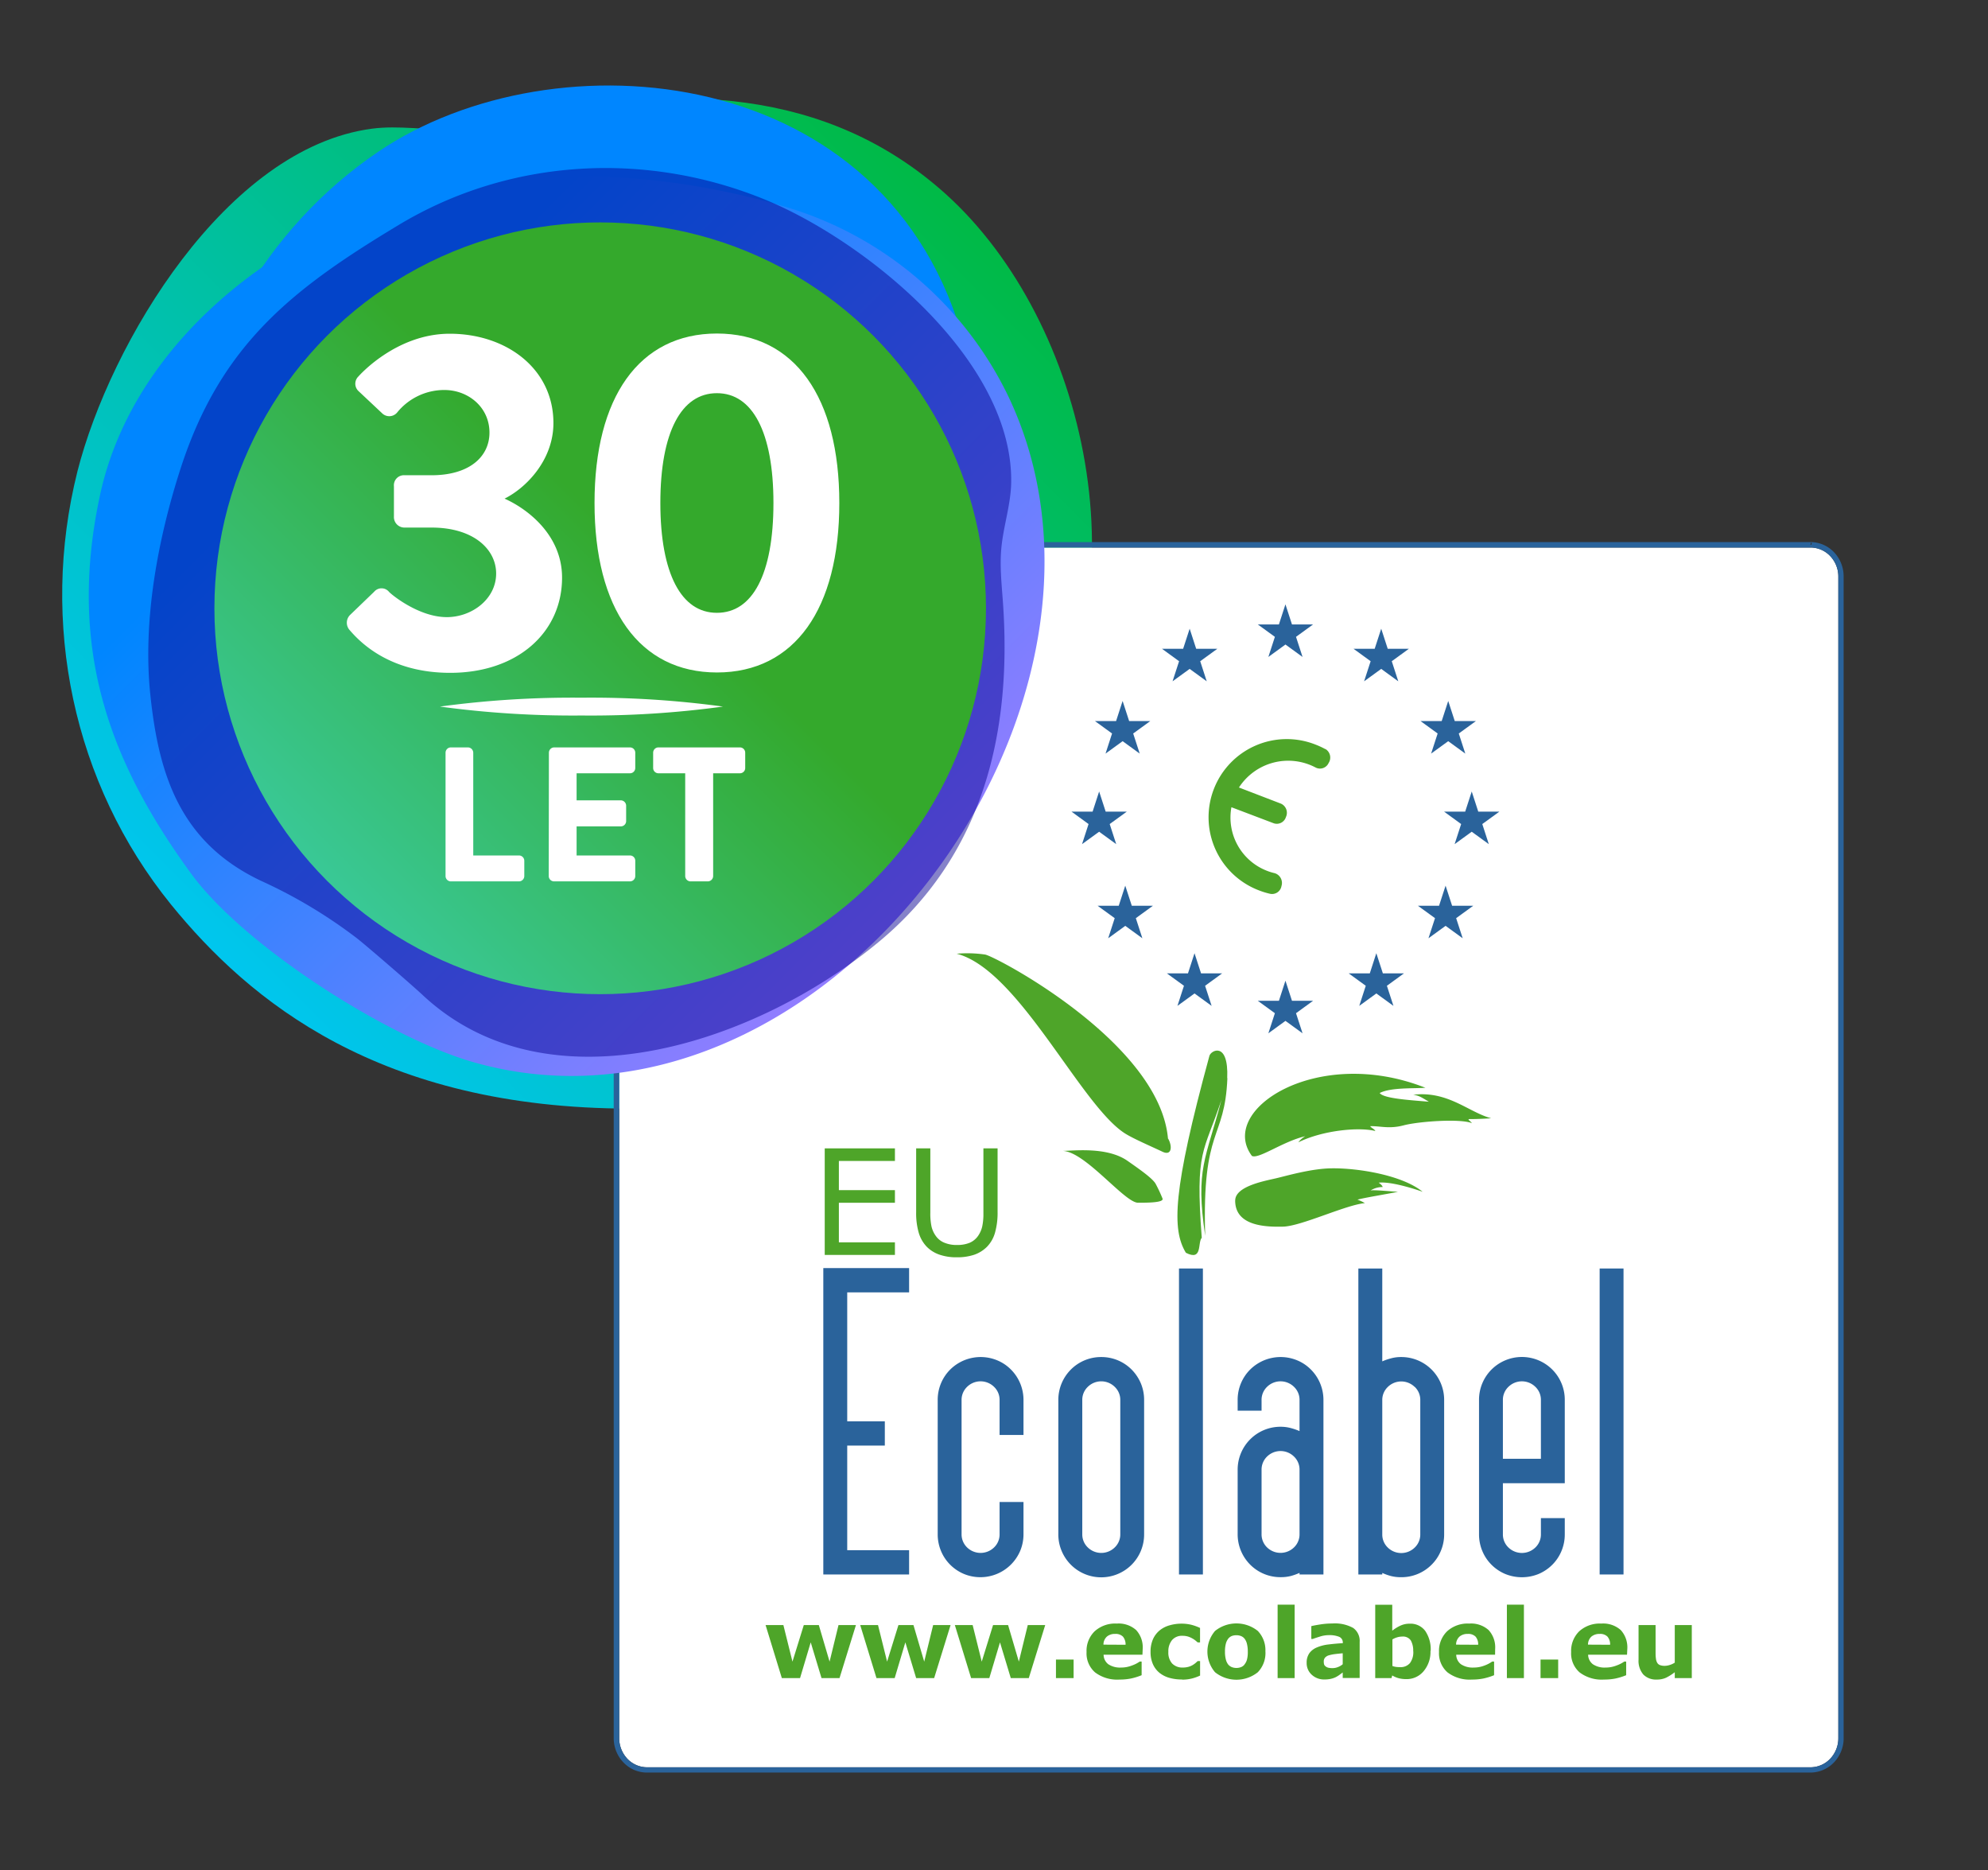 <svg id="b6698dd3-6085-4a73-9636-2fb09164acf0" data-name="Calque 1" xmlns="http://www.w3.org/2000/svg" xmlns:xlink="http://www.w3.org/1999/xlink" viewBox="0 0 488 459"><rect x="0" y="0" width="488" height="459" fill="#333333" stroke="none"/><defs><style>.b408cc7d-0d75-4e32-97f3-3f060a6c28e2{fill:url(#b9a585c0-59e8-4589-acfa-8b33afd65415);}.f5b5d392-adcc-4dbe-b00e-8826ad9ee03e{fill:#0086ff;}.a5b911e2-d6cb-4b41-865a-1cf647ca351f,.ac6ff24e-c75f-43f9-86a2-9e871d9835ae,.ff0d95c0-9148-40b9-9dac-9ad37ef76508{fill:#fff;}.bbe33c88-3a96-44e0-bea7-a988b29487f2{fill:#4ea529;}.bedd8c6f-916e-496f-b468-60b95564790a{fill:#2a639b;}.a1e81707-1d98-4358-aaa8-019b02f6ab96{fill:url(#ee2f3b24-54cd-4c8b-8353-2ef6a5d3cb06);}.a9879314-2872-4af3-96da-d4a41076ad1b{fill:#070091;opacity:0.49;}.bc55ec0e-07cc-49a4-a5e7-acad088f1b39{fill:url(#e7cd8852-b84c-459b-9002-deb408201eaa);}.a5b911e2-d6cb-4b41-865a-1cf647ca351f,.ac6ff24e-c75f-43f9-86a2-9e871d9835ae{stroke:#fff;stroke-miterlimit:10;}.a5b911e2-d6cb-4b41-865a-1cf647ca351f{stroke-width:0.74px;}.ac6ff24e-c75f-43f9-86a2-9e871d9835ae{stroke-width:0.86px;}</style><linearGradient id="b9a585c0-59e8-4589-acfa-8b33afd65415" x1="37.74" y1="255.94" x2="254.47" y2="39.21" gradientUnits="userSpaceOnUse"><stop offset="0" stop-color="#00c7ff"/><stop offset="1" stop-color="#00b938"/></linearGradient><linearGradient id="ee2f3b24-54cd-4c8b-8353-2ef6a5d3cb06" x1="222.51" y1="228.09" x2="89.57" y2="95.14" gradientUnits="userSpaceOnUse"><stop offset="0" stop-color="#957dff"/><stop offset="1" stop-color="#0086ff"/></linearGradient><linearGradient id="e7cd8852-b84c-459b-9002-deb408201eaa" x1="39.1" y1="257.51" x2="158.41" y2="138.2" gradientUnits="userSpaceOnUse"><stop offset="0" stop-color="#3cd9ce"/><stop offset="1" stop-color="#34a92c"/></linearGradient></defs><path class="b408cc7d-0d75-4e32-97f3-3f060a6c28e2" d="M198.2,265.28c-21.67,5.48-22,6.78-43.41,6.78C93.08,272.06,61.21,245.61,42,222c-24.14-29.77-32.28-69.28-23-106.29C27,84.24,55.53,36.31,91.31,31.58c6.6-.87,13.29.43,19.93.07,5.62-.31,11.1-1.81,16.6-3,37.81-8.07,75-7.36,104.26,18.92C267,79,281.66,145.25,252.45,187.29c-2.56,3.68-.4,7.3-2.65,11.18-5.57,9.59-6.32,21.14-9.57,31.75C232.38,255.8,221.08,259.48,198.2,265.28Z"/><path class="f5b5d392-adcc-4dbe-b00e-8826ad9ee03e" d="M92.89,37.21C136.08,8,218.54,15,236.85,84.89c2.31,8.8-8.58,68.37-4.75,76.63,6.82,14.66,23.12-20.37,31.88-6.78,17.85,27.69,9.79,41-11.37,62.76-33.73,34.59-87,46.71-134.15,42-26.29-2.6-35.23-21.5-50.95-42.72C26.06,160.89,36.6,75.26,92.89,37.21Z"/><path class="ff0d95c0-9148-40b9-9dac-9ad37ef76508" d="M154,136.46a7.34,7.34,0,0,0-2,5.08v285a7.34,7.34,0,0,0,2,5.08,6.71,6.71,0,0,0,4.84,2.09H444.42a6.69,6.69,0,0,0,4.84-2.09,7.29,7.29,0,0,0,2-5.08v-285a7.29,7.29,0,0,0-2-5.08,6.66,6.66,0,0,0-4.84-2.09H158.79a6.67,6.67,0,0,0-4.84,2.09"/><path class="bbe33c88-3a96-44e0-bea7-a988b29487f2" d="M325.35,183.85a19.75,19.75,0,0,0-2.42-1.12,19.19,19.19,0,1,0-13.75,35.83,17.93,17.93,0,0,0,2.53.77,2.34,2.34,0,0,0,2.86-1.9,2.5,2.5,0,0,0-1.69-3.15,12.7,12.7,0,0,1-1.85-.57,14,14,0,0,1-8.75-15.61L312.56,202a2.34,2.34,0,0,0,3.1-1.49,2.45,2.45,0,0,0-1.25-3.3l-10.28-3.95a14.41,14.41,0,0,1,18.75-4.94,2.33,2.33,0,0,0,3.26-1.07,2.45,2.45,0,0,0-.79-3.44"/><polygon class="bedd8c6f-916e-496f-b468-60b95564790a" points="308.75 153.24 322.33 153.24 311.35 161.22 315.54 148.31 319.74 161.22 308.75 153.24"/><polygon class="bedd8c6f-916e-496f-b468-60b95564790a" points="332.26 159.22 345.84 159.22 334.85 167.2 339.05 154.29 343.24 167.2 332.26 159.22"/><polygon class="bedd8c6f-916e-496f-b468-60b95564790a" points="348.71 176.96 362.29 176.96 351.3 184.94 355.5 172.02 359.69 184.94 348.71 176.96"/><polygon class="bedd8c6f-916e-496f-b468-60b95564790a" points="298.82 159.22 285.24 159.22 296.22 167.2 292.03 154.29 287.83 167.2 298.82 159.22"/><polygon class="bedd8c6f-916e-496f-b468-60b95564790a" points="282.36 176.96 268.79 176.96 279.77 184.94 275.57 172.02 271.38 184.94 282.36 176.96"/><polygon class="bedd8c6f-916e-496f-b468-60b95564790a" points="354.48 199.18 368.06 199.18 357.07 207.16 361.27 194.24 365.46 207.16 354.48 199.18"/><polygon class="bedd8c6f-916e-496f-b468-60b95564790a" points="348.06 222.28 361.64 222.28 350.65 230.26 354.85 217.35 359.05 230.26 348.06 222.28"/><polygon class="bedd8c6f-916e-496f-b468-60b95564790a" points="283.01 222.28 269.43 222.28 280.42 230.26 276.22 217.35 272.03 230.26 283.01 222.28"/><polygon class="bedd8c6f-916e-496f-b468-60b95564790a" points="300.01 238.87 286.43 238.87 297.42 246.85 293.22 233.93 289.03 246.85 300.01 238.87"/><polygon class="bedd8c6f-916e-496f-b468-60b95564790a" points="276.6 199.18 263.02 199.18 274 207.16 269.81 194.24 265.61 207.16 276.6 199.18"/><polygon class="bedd8c6f-916e-496f-b468-60b95564790a" points="308.75 245.6 322.33 245.6 311.35 253.58 315.54 240.67 319.74 253.58 308.75 245.6"/><path class="bbe33c88-3a96-44e0-bea7-a988b29487f2" d="M301.29,264.6c-.64,15.44-6.25,11.75-5.45,38.67-2.44-16.52.18-18.77,4-33.38C295.52,283,293.35,282,295,303.76c-1.07,1.17.27,5.82-3.9,3.68-3.43-5.69-3.3-15,5.77-48.29.32-1.39,4.76-3.73,4.38,5.45"/><path class="bbe33c88-3a96-44e0-bea7-a988b29487f2" d="M260.8,282.44c2.6,0,10.94-1.1,16,2.46,3.21,2.24,6,4.22,6.84,5.55a35.37,35.37,0,0,1,1.71,3.64c.53,1.07-3.72,1.07-6,1.07-3.31,0-13.09-12.72-18.59-12.72"/><path class="bbe33c88-3a96-44e0-bea7-a988b29487f2" d="M286.76,279.45c1.07,1.92.86,4.27-1.39,3.2-2.81-1.33-7.16-3.2-9.19-4.48-10.94-6.91-26.06-40.17-41.34-44.12a30.41,30.41,0,0,1,7,.21c2.72.52,42.84,21.69,44.87,45.19"/><path class="bbe33c88-3a96-44e0-bea7-a988b29487f2" d="M307.27,283.62c-8.33-11.33,16.13-27.14,42.63-16.67-3,.22-8.44-.11-11.22,1.28.85,1.29,6.73,1.71,12.07,2.14-1.71-1-2.35-1.5-3.84-1.71,8.54-1,13.56,4.27,19.12,5.77-2.89.21-4.81.21-5.56.21.11.43.32.32.86,1-2.89-1.18-13.14-.43-16.77.53s-5.88.11-8.23.21c.43.54,1,.64,1.28,1.18-3.95-1-12.82-.22-18.91,2.78a5.54,5.54,0,0,1,1.71-1.5c-5.55,1.28-11.54,5.77-13.14,4.81"/><path class="bbe33c88-3a96-44e0-bea7-a988b29487f2" d="M303.21,294.62c0-3.52,7.27-4.81,10-5.45s8.65-2.38,13.57-2.45c6.62-.11,17.52,1.71,22.44,5.76-2.35-.85-7.91-2.56-10.79-2.24.74.54.85.75,1,1.07a5.47,5.47,0,0,0-3,.85c.74-.21,4.91.22,6.73.32-2,.43-8.55,1.5-9.94,1.93a9.84,9.84,0,0,1,1.82.85c-4.7.43-15.6,5.66-20.09,5.77s-11.75-.21-11.75-6.41"/><polygon class="bbe33c88-3a96-44e0-bea7-a988b29487f2" points="210.11 398.81 206.08 411.82 201.66 411.82 199.01 403.05 196.39 411.82 191.92 411.82 187.93 398.81 192.3 398.81 194.53 407.78 197.31 398.81 201 398.81 203.64 407.78 205.83 398.81 210.11 398.81"/><polygon class="bbe33c88-3a96-44e0-bea7-a988b29487f2" points="233.34 398.81 229.31 411.82 224.89 411.82 222.24 403.05 219.62 411.82 215.15 411.82 211.16 398.81 215.53 398.81 217.76 407.78 220.54 398.81 224.23 398.81 226.87 407.78 229.06 398.81 233.34 398.81"/><polygon class="bbe33c88-3a96-44e0-bea7-a988b29487f2" points="256.57 398.81 252.54 411.82 248.12 411.82 245.47 403.05 242.85 411.82 238.38 411.82 234.39 398.81 238.76 398.81 240.99 407.78 243.77 398.81 247.46 398.81 250.1 407.78 252.29 398.81 256.57 398.81"/><rect class="bbe33c88-3a96-44e0-bea7-a988b29487f2" x="259.21" y="407.27" width="4.33" height="4.55"/><path class="bbe33c88-3a96-44e0-bea7-a988b29487f2" d="M280.44,406.08H270.9a3,3,0,0,0,1.16,2.34,5.21,5.21,0,0,0,3.16.81,7,7,0,0,0,2.56-.47,8.21,8.21,0,0,0,2-1h.46v3.35a15.35,15.35,0,0,1-2.66.82,14,14,0,0,1-2.77.25,9,9,0,0,1-6-1.76,6.19,6.19,0,0,1-2.09-5,6.69,6.69,0,0,1,2-5.1,7.5,7.5,0,0,1,5.41-1.88,6.44,6.44,0,0,1,4.77,1.6,6.25,6.25,0,0,1,1.6,4.62Zm-4.14-2.44a3,3,0,0,0-.65-2,2.5,2.5,0,0,0-1.91-.66,3,3,0,0,0-2,.63,2.63,2.63,0,0,0-.87,2Z"/><path class="bbe33c88-3a96-44e0-bea7-a988b29487f2" d="M290.16,412.16a11.21,11.21,0,0,1-3.11-.4,6.85,6.85,0,0,1-2.45-1.25,5.76,5.76,0,0,1-1.6-2.13,7.38,7.38,0,0,1-.57-3,7.51,7.51,0,0,1,.61-3.14,6,6,0,0,1,1.7-2.19,6.75,6.75,0,0,1,2.43-1.2,10.45,10.45,0,0,1,2.86-.39,10,10,0,0,1,2.46.29,12.31,12.31,0,0,1,2.09.76v3.55H294l-.58-.49a6.13,6.13,0,0,0-.84-.54,5.38,5.38,0,0,0-1-.42,4.75,4.75,0,0,0-1.32-.17,3.16,3.16,0,0,0-2.56,1.06,4.3,4.3,0,0,0-.9,2.88,4,4,0,0,0,.92,2.85,3.47,3.47,0,0,0,2.61,1,5.2,5.2,0,0,0,1.42-.18,4.48,4.48,0,0,0,1-.42,5.71,5.71,0,0,0,.7-.49c.2-.17.38-.34.55-.5h.59v3.56a11.1,11.1,0,0,1-2.05.73,9.76,9.76,0,0,1-2.37.27"/><path class="bbe33c88-3a96-44e0-bea7-a988b29487f2" d="M310.63,405.32a6.79,6.79,0,0,1-1.87,5.06,8.41,8.41,0,0,1-10.5,0,7.78,7.78,0,0,1,0-10.13,8.39,8.39,0,0,1,10.5,0,6.81,6.81,0,0,1,1.86,5.06m-5.13,3.16a3.24,3.24,0,0,0,.61-1.2,7.06,7.06,0,0,0,.2-1.94,7.5,7.5,0,0,0-.21-1.92,3.32,3.32,0,0,0-.57-1.24,2.09,2.09,0,0,0-.9-.67,3.14,3.14,0,0,0-1.12-.2,3.2,3.2,0,0,0-1.07.17,2.15,2.15,0,0,0-.9.64,3.42,3.42,0,0,0-.61,1.24,7.41,7.41,0,0,0-.22,2,7.23,7.23,0,0,0,.2,1.85,3.34,3.34,0,0,0,.57,1.26,2.28,2.28,0,0,0,.89.66,3.1,3.1,0,0,0,1.18.21,3,3,0,0,0,1.08-.2,1.94,1.94,0,0,0,.87-.64"/><rect class="bbe33c88-3a96-44e0-bea7-a988b29487f2" x="313.62" y="393.8" width="4.18" height="18.02"/><path class="bbe33c88-3a96-44e0-bea7-a988b29487f2" d="M329.6,410.44l-.83.61a6.21,6.21,0,0,1-.94.57,5.71,5.71,0,0,1-1.27.41,7.31,7.31,0,0,1-1.45.13A4.45,4.45,0,0,1,322,411a3.82,3.82,0,0,1-1.25-2.93,4,4,0,0,1,.64-2.33,4.27,4.27,0,0,1,1.81-1.42,10.21,10.21,0,0,1,2.87-.75c1.14-.14,2.33-.25,3.55-.32v-.07a1.5,1.5,0,0,0-.88-1.49,6.4,6.4,0,0,0-2.59-.41,7.19,7.19,0,0,0-2.2.37c-.78.24-1.34.43-1.68.56h-.38v-3.14c.44-.12,1.15-.25,2.15-.41a18.62,18.62,0,0,1,3-.24,9.28,9.28,0,0,1,5.14,1.1,3.89,3.89,0,0,1,1.58,3.43v8.85H329.6Zm0-2v-2.71c-.56.05-1.17.11-1.83.19a9.54,9.54,0,0,0-1.49.29,2.05,2.05,0,0,0-1,.57,1.44,1.44,0,0,0-.33,1,2.8,2.8,0,0,0,.07.65,1,1,0,0,0,.35.49,1.71,1.71,0,0,0,.64.34,4.49,4.49,0,0,0,1.15.11,3.43,3.43,0,0,0,1.27-.26,3.82,3.82,0,0,0,1.13-.66"/><path class="bbe33c88-3a96-44e0-bea7-a988b29487f2" d="M351.14,405.14a7.31,7.31,0,0,1-1.69,5,5.39,5.39,0,0,1-4.23,1.93,7.24,7.24,0,0,1-1.91-.23,6.34,6.34,0,0,1-1.56-.67l-.17.65h-4v-18h4.18v6.37a9.72,9.72,0,0,1,2-1.24,5.3,5.3,0,0,1,2.31-.48,4.47,4.47,0,0,1,3.79,1.78,8,8,0,0,1,1.33,4.91m-4.29.08a5.08,5.08,0,0,0-.59-2.67,2.32,2.32,0,0,0-2.11-.94,4.38,4.38,0,0,0-1.21.18,4.83,4.83,0,0,0-1.19.52v6.52a4.45,4.45,0,0,0,.85.22,6.85,6.85,0,0,0,1,.06,3,3,0,0,0,2.46-1,4.48,4.48,0,0,0,.81-2.92"/><path class="bbe33c88-3a96-44e0-bea7-a988b29487f2" d="M367,406.08h-9.54a3,3,0,0,0,1.16,2.34,5.21,5.21,0,0,0,3.16.81,7,7,0,0,0,2.56-.47,8.12,8.12,0,0,0,1.95-1h.47v3.35a15.18,15.18,0,0,1-2.67.82,13.81,13.81,0,0,1-2.76.25,9,9,0,0,1-6-1.76,6.19,6.19,0,0,1-2.09-5,6.69,6.69,0,0,1,2-5.1,7.49,7.49,0,0,1,5.41-1.88,6.44,6.44,0,0,1,4.77,1.6,6.25,6.25,0,0,1,1.6,4.62Zm-4.15-2.44a2.9,2.9,0,0,0-.64-2,2.5,2.5,0,0,0-1.91-.66,3,3,0,0,0-2,.63,2.63,2.63,0,0,0-.87,2Z"/><rect class="bbe33c88-3a96-44e0-bea7-a988b29487f2" x="369.9" y="393.8" width="4.18" height="18.02"/><rect class="bbe33c88-3a96-44e0-bea7-a988b29487f2" x="378.16" y="407.27" width="4.33" height="4.55"/><path class="bbe33c88-3a96-44e0-bea7-a988b29487f2" d="M399.39,406.08h-9.55a3,3,0,0,0,1.17,2.34,5.15,5.15,0,0,0,3.15.81,7,7,0,0,0,2.56-.47,8.21,8.21,0,0,0,2-1h.46v3.35a15.35,15.35,0,0,1-2.66.82,13.91,13.91,0,0,1-2.77.25,9,9,0,0,1-6-1.76,6.18,6.18,0,0,1-2.08-5,6.72,6.72,0,0,1,2-5.1,7.51,7.51,0,0,1,5.42-1.88,6.47,6.47,0,0,1,4.77,1.6,6.29,6.29,0,0,1,1.6,4.62Zm-4.15-2.44a2.91,2.91,0,0,0-.65-2,2.49,2.49,0,0,0-1.91-.66,3.05,3.05,0,0,0-2,.63,2.63,2.63,0,0,0-.87,2Z"/><path class="bbe33c88-3a96-44e0-bea7-a988b29487f2" d="M415.29,411.82h-4.18v-1.44a12.9,12.9,0,0,1-2.12,1.34,5.34,5.34,0,0,1-2.29.46,4.34,4.34,0,0,1-3.31-1.24,5.16,5.16,0,0,1-1.17-3.66v-8.47h4.18v6.45c0,.66,0,1.2.07,1.64a2.83,2.83,0,0,0,.29,1.08,1.33,1.33,0,0,0,.67.63,3.17,3.17,0,0,0,1.24.2,4.11,4.11,0,0,0,1.18-.2,4.93,4.93,0,0,0,1.26-.58v-9.22h4.18Z"/><polygon class="bbe33c88-3a96-44e0-bea7-a988b29487f2" points="219.68 307.97 202.45 307.97 202.45 281.82 219.68 281.82 219.68 284.91 205.92 284.91 205.92 292.07 219.68 292.07 219.68 295.17 205.92 295.17 205.92 304.88 219.68 304.88 219.68 307.97"/><path class="bbe33c88-3a96-44e0-bea7-a988b29487f2" d="M244.88,297.47a17.87,17.87,0,0,1-.62,5,8.09,8.09,0,0,1-2,3.52,8.23,8.23,0,0,1-3.16,1.95,13.13,13.13,0,0,1-4.22.61,12.59,12.59,0,0,1-4.28-.65,8.08,8.08,0,0,1-3.08-1.91,8.35,8.35,0,0,1-2-3.48,17.1,17.1,0,0,1-.63-5V281.82h3.48v15.82a15.52,15.52,0,0,0,.29,3.36,6.49,6.49,0,0,0,1,2.23,4.76,4.76,0,0,0,2.1,1.72,7.82,7.82,0,0,0,3.18.58A8,8,0,0,0,238,305a4.84,4.84,0,0,0,2.11-1.73,6.63,6.63,0,0,0,1-2.29,14.59,14.59,0,0,0,.29-3.21V281.82h3.48Z"/><polygon class="bedd8c6f-916e-496f-b468-60b95564790a" points="202.1 386.39 202.1 311.2 223.16 311.2 223.16 317.16 207.97 317.16 207.97 348.8 217.2 348.8 217.2 354.76 207.97 354.76 207.97 380.43 223.16 380.43 223.16 386.39 202.1 386.39"/><path class="bedd8c6f-916e-496f-b468-60b95564790a" d="M245.37,352.16v-8.55a4.39,4.39,0,0,0-1.36-3.27,4.72,4.72,0,0,0-6.61,0,4.43,4.43,0,0,0-1.36,3.27v32.88a4.46,4.46,0,0,0,1.36,3.27,4.75,4.75,0,0,0,6.61,0,4.42,4.42,0,0,0,1.36-3.27V368.6h5.87v7.89a10.53,10.53,0,0,1-.82,4.13,10.62,10.62,0,0,1-13.83,5.63,10.59,10.59,0,0,1-3.35-2.26,10.38,10.38,0,0,1-2.25-3.37,10.53,10.53,0,0,1-.81-4.13V343.61a10.48,10.48,0,0,1,3.06-7.5,10.63,10.63,0,0,1,11.58-2.26,10.16,10.16,0,0,1,3.35,2.26,10.44,10.44,0,0,1,2.25,3.36,10.55,10.55,0,0,1,.82,4.14v8.55Z"/><path class="bedd8c6f-916e-496f-b468-60b95564790a" d="M280.85,376.49a10.53,10.53,0,0,1-.81,4.13,10.48,10.48,0,0,1-5.6,5.63,10.52,10.52,0,0,1-13.83-5.63,10.36,10.36,0,0,1-.82-4.13V343.61a10.54,10.54,0,0,1,3.07-7.5,10.45,10.45,0,0,1,7.46-3.08,10.45,10.45,0,0,1,7.47,3.08,10.77,10.77,0,0,1,2.25,3.36,10.54,10.54,0,0,1,.81,4.14ZM275,343.61a4.4,4.4,0,0,0-1.37-3.27,4.71,4.71,0,0,0-6.6,0,4.39,4.39,0,0,0-1.36,3.27v32.88a4.42,4.42,0,0,0,1.36,3.27,4.73,4.73,0,0,0,6.6,0,4.43,4.43,0,0,0,1.37-3.27Z"/><rect class="bedd8c6f-916e-496f-b468-60b95564790a" x="289.41" y="311.3" width="5.87" height="75.09"/><path class="bedd8c6f-916e-496f-b468-60b95564790a" d="M319,386a14.26,14.26,0,0,1-2.16.77,9.87,9.87,0,0,1-2.45.28,10.43,10.43,0,0,1-7.5-3.07,10.54,10.54,0,0,1-3.08-7.5V360.72a10.54,10.54,0,0,1,3.08-7.5,10.5,10.5,0,0,1,7.5-3.08,9.56,9.56,0,0,1,2.54.34,15.35,15.35,0,0,1,2.07.72v-7.59a4.39,4.39,0,0,0-1.36-3.27,4.72,4.72,0,0,0-6.61,0,4.42,4.42,0,0,0-1.35,3.27v2.59h-5.87v-2.59a10.48,10.48,0,0,1,3.06-7.5,10.63,10.63,0,0,1,11.58-2.26,10.16,10.16,0,0,1,3.35,2.26,10.44,10.44,0,0,1,2.25,3.36,10.55,10.55,0,0,1,.82,4.14v42.78H319Zm-9.32-9.52a4.45,4.45,0,0,0,1.35,3.27,4.75,4.75,0,0,0,6.61,0,4.42,4.42,0,0,0,1.36-3.27V360.72a4.42,4.42,0,0,0-1.36-3.27,4.72,4.72,0,0,0-6.61,0,4.45,4.45,0,0,0-1.35,3.27Z"/><path class="bedd8c6f-916e-496f-b468-60b95564790a" d="M341.38,333.37a9.17,9.17,0,0,1,2.54-.34,10.51,10.51,0,0,1,10.58,10.58v32.88a10.36,10.36,0,0,1-.82,4.13,10.25,10.25,0,0,1-2.26,3.37,10.43,10.43,0,0,1-7.5,3.07,9.87,9.87,0,0,1-2.45-.28,13.88,13.88,0,0,1-2.16-.77v.38h-5.87V311.3h5.87v22.79a14.08,14.08,0,0,1,2.07-.72m5.89,7a4.71,4.71,0,0,0-6.6,0,4.39,4.39,0,0,0-1.36,3.27v32.88a4.42,4.42,0,0,0,1.36,3.27,4.73,4.73,0,0,0,6.6,0,4.43,4.43,0,0,0,1.37-3.27V343.61a4.4,4.4,0,0,0-1.37-3.27"/><path class="bedd8c6f-916e-496f-b468-60b95564790a" d="M363.06,343.61a10.48,10.48,0,0,1,3.06-7.5,10.55,10.55,0,0,1,14.93,0,10.48,10.48,0,0,1,3.06,7.5V364H368.92v12.5a4.42,4.42,0,0,0,1.36,3.27,4.75,4.75,0,0,0,6.61,0,4.42,4.42,0,0,0,1.36-3.27v-3.94h5.86v3.94a10.53,10.53,0,0,1-.81,4.13,10.38,10.38,0,0,1-2.25,3.37,10.59,10.59,0,0,1-3.35,2.26,10.86,10.86,0,0,1-8.23,0,10.59,10.59,0,0,1-3.35-2.26,10.38,10.38,0,0,1-2.25-3.37,10.53,10.53,0,0,1-.81-4.13ZM368.92,358h9.33V343.61a4.39,4.39,0,0,0-1.36-3.27,4.72,4.72,0,0,0-6.61,0,4.39,4.39,0,0,0-1.36,3.27Z"/><rect class="bedd8c6f-916e-496f-b468-60b95564790a" x="392.67" y="311.3" width="5.86" height="75.09"/><path class="bedd8c6f-916e-496f-b468-60b95564790a" d="M158.79,435a7.94,7.94,0,0,1-5.76-2.49,8.57,8.57,0,0,1-2.38-6v-285a8.59,8.59,0,0,1,2.38-6,8,8,0,0,1,5.76-2.48H444.42a8,8,0,0,1,5.77,2.48,8.58,8.58,0,0,1,2.37,6V426.87h0a8.55,8.55,0,0,1-2.37,5.64,8,8,0,0,1-5.77,2.49ZM154,136.46a7.34,7.34,0,0,0-2,5.08v285a7.34,7.34,0,0,0,2,5.08,6.71,6.71,0,0,0,4.84,2.09H444.42a6.69,6.69,0,0,0,4.84-2.09,7.29,7.29,0,0,0,2-5.08v-285a7.29,7.29,0,0,0-2-5.08,6.66,6.66,0,0,0-4.84-2.09H158.79a6.67,6.67,0,0,0-4.84,2.09m2.56-2.36a7.37,7.37,0,0,1,2.21-.37h0a7.37,7.37,0,0,0-2.21.37m287.92-.37h0c.05,0,.18,0,.29-.28,0-.35-.13-.26-.13-.3l-.07.1-.11.47Zm.13-.56,0,0,0,0Z"/><polygon class="bedd8c6f-916e-496f-b468-60b95564790a" points="331.06 238.87 344.64 238.87 333.66 246.85 337.85 233.93 342.05 246.85 331.06 238.87"/><path class="a1e81707-1d98-4358-aaa8-019b02f6ab96" d="M177,256.42c-18.95,7.95-39.78,10.22-60.71,4.27-21.13-6-56.41-28.54-69.36-46.28-19.89-27.23-30.53-55.06-22.38-92.9,5.05-23.45,21-43.08,40.82-56.63,36.68-25.14,87-26.46,128.67-13.75a88.64,88.64,0,0,1,53.58,46.35C275,155.44,234.71,232.23,177,256.42Z"/><path class="a9879314-2872-4af3-96da-d4a41076ad1b" d="M36.89,170.38c-1.91-18.43,2-38.63,7.47-55.5,9.9-30.53,27.69-44.13,53.54-59.69C125.12,38.8,158.59,37,187.84,49c24.85,10.23,60.77,39.39,60.38,69.31-.07,5.52-1.94,10.85-2.43,16.34-.42,4.65.16,9.32.46,14,2.12,32-5.33,61.52-30.37,82.36-29.94,24.91-81.11,42.17-112.12,13.19-2.72-2.53-13.11-11.52-16-13.83a121.28,121.28,0,0,0-23.67-14.2C44,206.66,38.92,189.84,36.89,170.38Z"/><circle class="bc55ec0e-07cc-49a4-a5e7-acad088f1b39" cx="147.33" cy="149.28" r="94.7"/><path class="a5b911e2-d6cb-4b41-865a-1cf647ca351f" d="M86.13,151.24l6-5.78a2,2,0,0,1,3.06,0c.35.48,7.3,6.36,14.49,6.36,6.35,0,12.48-4.59,12.48-11.07,0-6.12-5.65-11.65-16.25-11.65h-6.6a2.21,2.21,0,0,1-2.24-2.36v-7.42A2.09,2.09,0,0,1,99.32,117h6.6c9.65,0,14.6-4.82,14.6-10.83,0-6.48-5.42-10.83-11.42-10.83A15.25,15.25,0,0,0,97.2,101a2.14,2.14,0,0,1-3.18.12l-5.77-5.42a2.1,2.1,0,0,1,0-3.06s9-10.37,22.14-10.37c13.66,0,25.09,8.37,25.09,21.56,0,9.06-6.83,15.89-12.13,18.37v.35c5.53,2.36,14.25,8.71,14.25,19.2,0,13.3-10.84,23-27.09,23-14.72,0-21.9-7.42-24.5-10.48A2.33,2.33,0,0,1,86.13,151.24Z"/><path class="a5b911e2-d6cb-4b41-865a-1cf647ca351f" d="M146.31,123.44c0-25.79,10.83-41.22,29.67-41.22s29.68,15.43,29.68,41.22S194.83,164.66,176,164.66,146.31,149.23,146.31,123.44Zm43.92,0c0-17.43-5.18-27.32-14.25-27.32s-14.25,9.89-14.25,27.32,5.19,27.32,14.25,27.32S190.23,141,190.23,123.44Z"/><path class="ff0d95c0-9148-40b9-9dac-9ad37ef76508" d="M108,173.4a241.76,241.76,0,0,1,34.73-2.18,239.06,239.06,0,0,1,34.74,2.18,239.07,239.07,0,0,1-34.74,2.19A241.87,241.87,0,0,1,108,173.4Z"/><path class="ac6ff24e-c75f-43f9-86a2-9e871d9835ae" d="M109.8,184.72a.88.88,0,0,1,.87-.87h4.2a.9.9,0,0,1,.87.87v25.65H127.4a.87.87,0,0,1,.87.87V215a.88.88,0,0,1-.87.87H110.67a.88.88,0,0,1-.87-.87Z"/><path class="ac6ff24e-c75f-43f9-86a2-9e871d9835ae" d="M135.17,184.72a.88.88,0,0,1,.87-.87h18.6a.87.87,0,0,1,.87.87v3.75a.86.86,0,0,1-.87.87H141.11v7.5H152.4a.9.9,0,0,1,.87.87v3.79a.87.87,0,0,1-.87.87H141.11v8h13.53a.86.86,0,0,1,.87.87V215a.87.87,0,0,1-.87.87H136a.88.88,0,0,1-.87-.87Z"/><path class="ac6ff24e-c75f-43f9-86a2-9e871d9835ae" d="M168.63,189.34h-7a.86.86,0,0,1-.87-.87v-3.75a.87.87,0,0,1,.87-.87h20a.87.87,0,0,1,.87.87v3.75a.86.86,0,0,1-.87.87h-7V215a.9.9,0,0,1-.87.87H169.5a.9.9,0,0,1-.87-.87Z"/></svg>